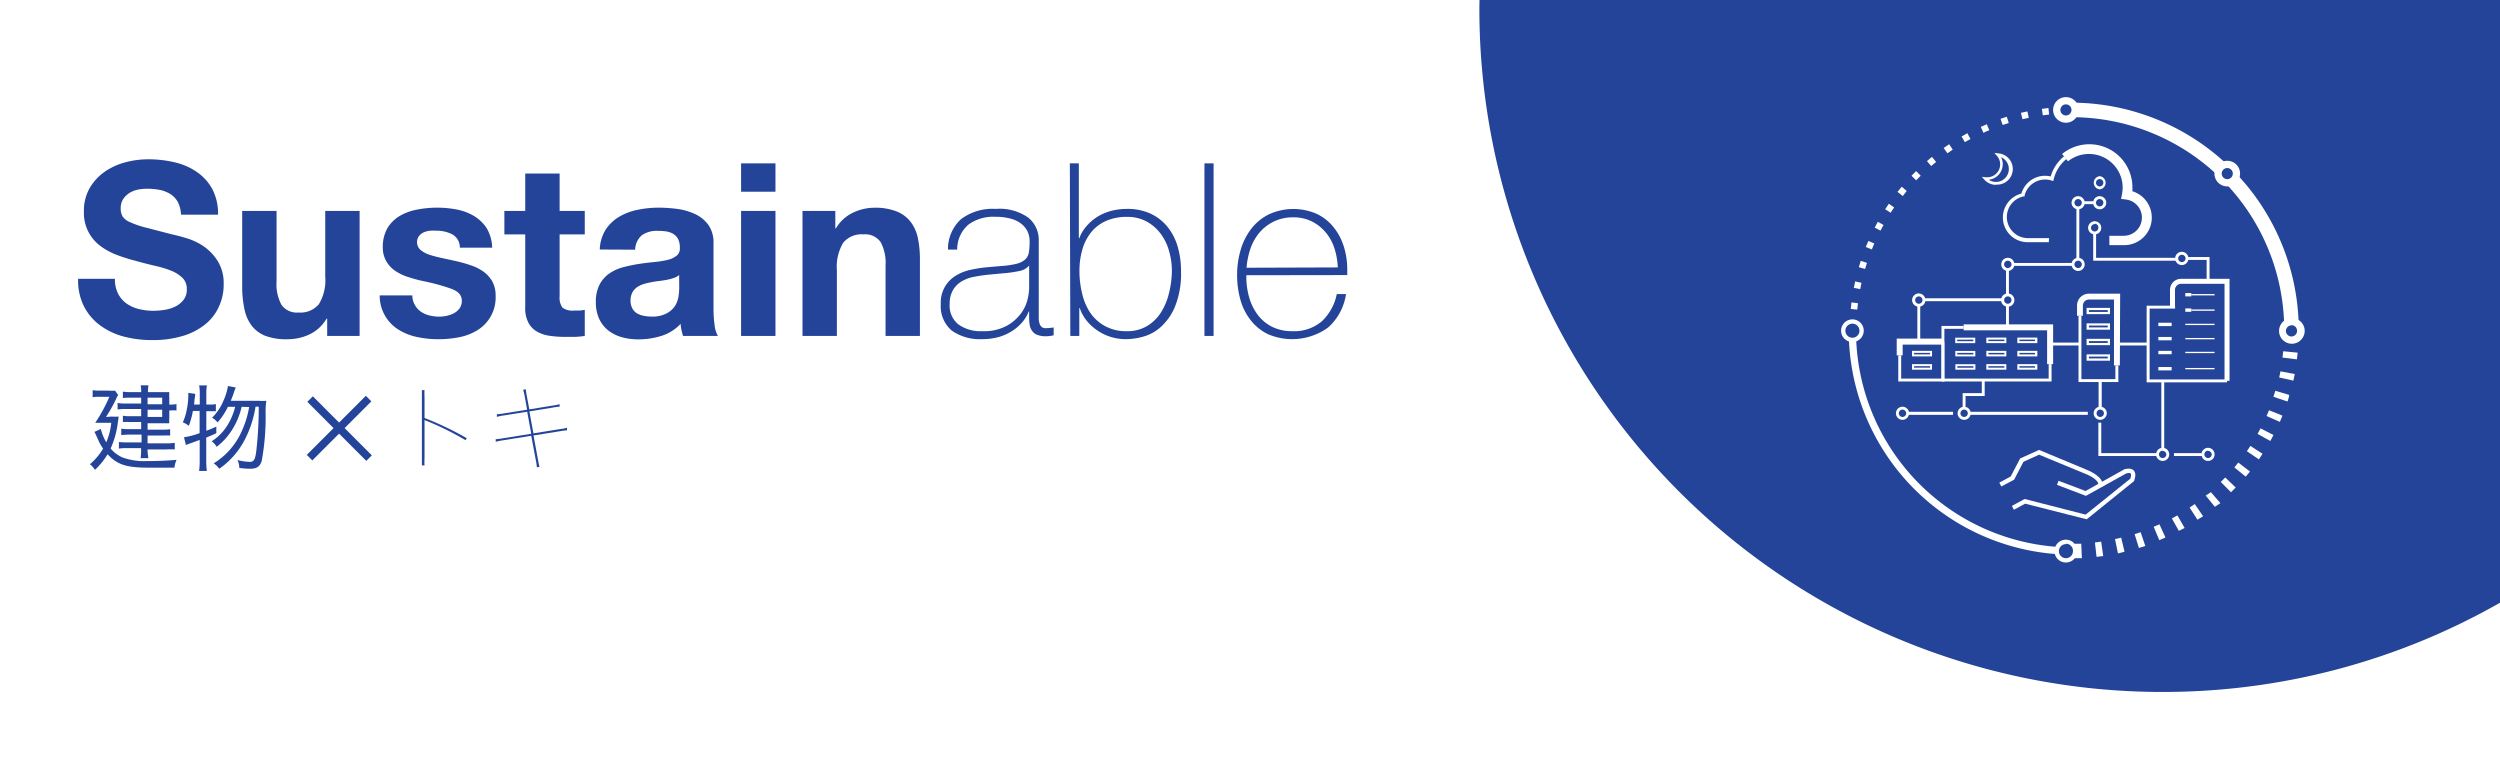<svg id="レイヤー_1" data-name="レイヤー 1" xmlns="http://www.w3.org/2000/svg" viewBox="0 0 320 100"><defs><style>.cls-1{fill:#fff;}.cls-2{fill:#234499;}.cls-3{fill:none;stroke:#234499;stroke-miterlimit:10;}.cls-4{fill:#249;}</style></defs><rect class="cls-1" width="320" height="100"/><path class="cls-2" d="M189.36,1.15a87.42,87.42,0,0,0,87.42,87.42A87.08,87.08,0,0,0,320,77.15V0H189.38C189.37.38,189.36.76,189.36,1.15Z"/><path class="cls-2" d="M15.11,37.58a3.56,3.56,0,0,0,1.07,1.26,4.6,4.6,0,0,0,1.57.71,7.64,7.64,0,0,0,1.86.23A8.73,8.73,0,0,0,21,39.67a4.87,4.87,0,0,0,1.39-.41,3,3,0,0,0,1.09-.86A2.13,2.13,0,0,0,23.91,37a1.94,1.94,0,0,0-.57-1.45,4.57,4.57,0,0,0-1.5-.93A14.25,14.25,0,0,0,19.73,34c-.79-.19-1.58-.39-2.39-.62a21.77,21.77,0,0,1-2.41-.76,8.41,8.41,0,0,1-2.11-1.16,5.24,5.24,0,0,1-2.08-4.37,5.85,5.85,0,0,1,.73-3A6.59,6.59,0,0,1,13.38,22,8.23,8.23,0,0,1,16,20.79a11.31,11.31,0,0,1,3-.4,14.59,14.59,0,0,1,3.33.38A8.27,8.27,0,0,1,25.18,22a6.34,6.34,0,0,1,2,2.21,6.75,6.75,0,0,1,.73,3.27H23.17a3.83,3.83,0,0,0-.42-1.64,2.8,2.8,0,0,0-.94-1,4.23,4.23,0,0,0-1.35-.53,8.61,8.61,0,0,0-1.66-.15,6,6,0,0,0-1.18.12,3.25,3.25,0,0,0-1.07.43,2.8,2.8,0,0,0-.79.78,2.13,2.13,0,0,0-.31,1.18,2,2,0,0,0,.25,1.05,2.16,2.16,0,0,0,1,.74,11.28,11.28,0,0,0,2,.68l3.36.87c.42.09,1,.23,1.72.45a8.23,8.23,0,0,1,2.19,1,6.56,6.56,0,0,1,1.87,1.91,5.38,5.38,0,0,1,.79,3A6.66,6.66,0,0,1,28,39.29a6.08,6.08,0,0,1-1.75,2.24A8.32,8.32,0,0,1,23.4,43a13.28,13.28,0,0,1-4,.53,14,14,0,0,1-3.55-.45,8.89,8.89,0,0,1-3-1.41,6.93,6.93,0,0,1-2.1-2.45A7.36,7.36,0,0,1,10,35.69h4.71A4,4,0,0,0,15.11,37.58Z"/><path class="cls-2" d="M41.88,43V40.8h-.09a5,5,0,0,1-2.17,2,6.47,6.47,0,0,1-2.73.62A7.66,7.66,0,0,1,34,43a4.09,4.09,0,0,1-1.78-1.31,5.14,5.14,0,0,1-.92-2.08A13.26,13.26,0,0,1,31,36.87V27h4.4v9a5.53,5.53,0,0,0,.62,3,2.39,2.39,0,0,0,2.2,1,3.05,3.05,0,0,0,2.6-1.07,5.91,5.91,0,0,0,.81-3.52V27h4.4V43Z"/><path class="cls-2" d="M53.11,39.05a2.57,2.57,0,0,0,.76.84,3.16,3.16,0,0,0,1.07.48,5.18,5.18,0,0,0,1.26.16,4.81,4.81,0,0,0,1-.11,3.43,3.43,0,0,0,.93-.34,2.19,2.19,0,0,0,.7-.62,1.62,1.62,0,0,0,.28-1c0-.66-.44-1.16-1.32-1.49a26.37,26.37,0,0,0-3.67-1,18.32,18.32,0,0,1-1.87-.51,6.14,6.14,0,0,1-1.63-.77,3.79,3.79,0,0,1-1.15-1.21A3.43,3.43,0,0,1,49,31.73a4.82,4.82,0,0,1,.6-2.54,4.54,4.54,0,0,1,1.6-1.57,6.88,6.88,0,0,1,2.23-.8A13.34,13.34,0,0,1,56,26.58a13.16,13.16,0,0,1,2.53.25,6.87,6.87,0,0,1,2.18.84,5.06,5.06,0,0,1,1.6,1.56A5.26,5.26,0,0,1,63,31.7H58.86a1.91,1.91,0,0,0-1-1.72,4.38,4.38,0,0,0-2-.45,7.83,7.83,0,0,0-.81,0,2.78,2.78,0,0,0-.79.2,1.69,1.69,0,0,0-.6.45A1.32,1.32,0,0,0,53.84,32a3.45,3.45,0,0,0,1.13.61c.47.15,1,.29,1.6.42s1.21.26,1.83.4a16.69,16.69,0,0,1,1.87.53,6.08,6.08,0,0,1,1.63.82A4,4,0,0,1,63,36a3.7,3.7,0,0,1,.44,1.87,4.9,4.9,0,0,1-2.29,4.37,7.11,7.11,0,0,1-2.34.92,14.15,14.15,0,0,1-2.68.26,13,13,0,0,1-2.73-.28,7.34,7.34,0,0,1-2.37-.93,5.12,5.12,0,0,1-2.43-4.4h4.18A2.45,2.45,0,0,0,53.11,39.05Z"/><path class="cls-2" d="M74.85,27V30H71.63v7.93A2.14,2.14,0,0,0,72,39.38a2.14,2.14,0,0,0,1.49.37c.24,0,.48,0,.71,0a6.37,6.37,0,0,0,.65-.09V43a10.87,10.87,0,0,1-1.24.12l-1.33,0a13.31,13.31,0,0,1-1.94-.14,4.44,4.44,0,0,1-1.61-.54,2.84,2.84,0,0,1-1.1-1.15,4,4,0,0,1-.4-2V30H64.56V27h2.67V22.21h4.4V27Z"/><path class="cls-2" d="M76.77,31.94a5.13,5.13,0,0,1,.77-2.57,5.35,5.35,0,0,1,1.74-1.64,7.46,7.46,0,0,1,2.37-.88,13.17,13.17,0,0,1,2.65-.27,18.69,18.69,0,0,1,2.45.17,7.72,7.72,0,0,1,2.26.67,4.42,4.42,0,0,1,1.67,1.38,3.89,3.89,0,0,1,.65,2.34v8.33a15.38,15.38,0,0,0,.13,2.08A3.68,3.68,0,0,0,91.89,43H87.43a6.53,6.53,0,0,1-.2-.76,5.18,5.18,0,0,1-.11-.79A5.65,5.65,0,0,1,84.64,43a9.92,9.92,0,0,1-2.91.44,7.69,7.69,0,0,1-2.14-.28,5.08,5.08,0,0,1-1.74-.87,4.09,4.09,0,0,1-1.16-1.49,5,5,0,0,1-.42-2.13,4.69,4.69,0,0,1,.48-2.25A4.05,4.05,0,0,1,78,35a5.76,5.76,0,0,1,1.74-.79c.65-.17,1.3-.31,2-.42s1.31-.18,2-.25a11.9,11.9,0,0,0,1.7-.27,3,3,0,0,0,1.18-.55,1.17,1.17,0,0,0,.4-1,2.42,2.42,0,0,0-.23-1.14,1.84,1.84,0,0,0-.62-.65,2.73,2.73,0,0,0-.9-.31,7.63,7.63,0,0,0-1.1-.07,3.32,3.32,0,0,0-2,.55,2.5,2.5,0,0,0-.87,1.86ZM86.93,35.2a2,2,0,0,1-.69.38,7.36,7.36,0,0,1-.9.24c-.32.06-.66.11-1,.15s-.7.09-1,.16a8.24,8.24,0,0,0-1,.24,3.3,3.3,0,0,0-.84.42,2.06,2.06,0,0,0-.57.67,2.2,2.2,0,0,0-.22,1,2.13,2.13,0,0,0,.22,1,1.65,1.65,0,0,0,.59.64,2.57,2.57,0,0,0,.87.32,4.9,4.9,0,0,0,1,.1,3.84,3.84,0,0,0,2-.44,2.86,2.86,0,0,0,1.06-1,3.39,3.39,0,0,0,.41-1.22,6.91,6.91,0,0,0,.08-1Z"/><path class="cls-2" d="M94.86,24.54V20.91h4.4v3.63ZM99.26,27V43h-4.4V27Z"/><path class="cls-2" d="M106.92,27v2.23H107a5,5,0,0,1,2.17-2,6.34,6.34,0,0,1,2.72-.64,7.47,7.47,0,0,1,2.9.48,4.22,4.22,0,0,1,1.78,1.34,5.1,5.1,0,0,1,.92,2.07,13.33,13.33,0,0,1,.26,2.71V43h-4.4V34a5.65,5.65,0,0,0-.62-3,2.4,2.4,0,0,0-2.2-1,3.05,3.05,0,0,0-2.6,1.07,6,6,0,0,0-.81,3.52V43h-4.4V27Z"/><path class="cls-2" d="M131.73,39.88h-.06a4.76,4.76,0,0,1-.8,1.34,5.66,5.66,0,0,1-1.29,1.13,6.59,6.59,0,0,1-1.72.78,7.75,7.75,0,0,1-2.11.28,6.23,6.23,0,0,1-3.93-1.1,4.08,4.08,0,0,1-1.4-3.4,4,4,0,0,1,2-3.67,6,6,0,0,1,1.89-.72,16.8,16.8,0,0,1,2-.31l1.83-.16a11.09,11.09,0,0,0,2-.29,2.64,2.64,0,0,0,1.1-.56,1.62,1.62,0,0,0,.46-.92,8.89,8.89,0,0,0,.09-1.39,3,3,0,0,0-.24-1.21,2.81,2.81,0,0,0-.78-1,3.69,3.69,0,0,0-1.36-.68,7.13,7.13,0,0,0-2-.25,5.38,5.38,0,0,0-3.45,1,4.18,4.18,0,0,0-1.44,3.2h-1.18A5.2,5.2,0,0,1,123,28.06a6.71,6.71,0,0,1,4.45-1.32,6.36,6.36,0,0,1,4.19,1.13,3.7,3.7,0,0,1,1.32,3v9.26c0,.23,0,.46,0,.68a2,2,0,0,0,.11.62.9.9,0,0,0,.3.45A1,1,0,0,0,134,42a5.79,5.79,0,0,0,.87-.09v1a3.83,3.83,0,0,1-1,.13,2.91,2.91,0,0,1-1.13-.19,1.4,1.4,0,0,1-.63-.5,1.72,1.72,0,0,1-.3-.72,5.25,5.25,0,0,1-.08-.92Zm0-5.89a2.2,2.2,0,0,1-1.31.71,15.05,15.05,0,0,1-2,.28l-2,.19c-.58.06-1.16.15-1.74.26a4.84,4.84,0,0,0-1.56.57A3.14,3.14,0,0,0,122,37.1a3.39,3.39,0,0,0-.44,1.81,3.06,3.06,0,0,0,1.12,2.62,4.9,4.9,0,0,0,3.06.86,6.11,6.11,0,0,0,3.2-.73A5.71,5.71,0,0,0,130.77,40a5,5,0,0,0,.79-1.82,7,7,0,0,0,.17-1.2Z"/><path class="cls-2" d="M136.94,20.91h1.15v9.58h.06a5,5,0,0,1,1-1.63,6,6,0,0,1,1.43-1.18,6.63,6.63,0,0,1,1.74-.71,8.14,8.14,0,0,1,1.92-.23,7,7,0,0,1,3.06.62,6.12,6.12,0,0,1,2.16,1.7,7.3,7.3,0,0,1,1.29,2.53,11.08,11.08,0,0,1,.42,3.11,11.21,11.21,0,0,1-.78,4.57,7.24,7.24,0,0,1-1.86,2.63,5.6,5.6,0,0,1-2.27,1.21,8.36,8.36,0,0,1-2,.3,6.51,6.51,0,0,1-2.68-.5,6.7,6.7,0,0,1-1.82-1.16,5.52,5.52,0,0,1-1.09-1.32,4.77,4.77,0,0,1-.46-1h-.06V43h-1.15Zm7.27,21.48a4.91,4.91,0,0,0,2.67-.69,5.47,5.47,0,0,0,1.77-1.78,8.15,8.15,0,0,0,1-2.48A12.25,12.25,0,0,0,150,34.7a9.17,9.17,0,0,0-.36-2.57,6.75,6.75,0,0,0-1.08-2.22,5.62,5.62,0,0,0-1.8-1.56,5.16,5.16,0,0,0-2.5-.59,6.49,6.49,0,0,0-2.71.53,5.07,5.07,0,0,0-1.89,1.45,6.35,6.35,0,0,0-1.12,2.2,9.75,9.75,0,0,0-.37,2.76,11.82,11.82,0,0,0,.34,2.85A7.41,7.41,0,0,0,139.53,40a5.45,5.45,0,0,0,1.88,1.72A5.55,5.55,0,0,0,144.21,42.39Z"/><path class="cls-2" d="M155.34,20.91V43h-1.17V20.91Z"/><path class="cls-2" d="M159.53,35.23v.18a9.41,9.41,0,0,0,.37,2.67,6.74,6.74,0,0,0,1.1,2.23,5.29,5.29,0,0,0,1.83,1.52,5.66,5.66,0,0,0,2.57.56,5.45,5.45,0,0,0,3.79-1.26,6.57,6.57,0,0,0,1.92-3.49h1.18A7.11,7.11,0,0,1,170,41.92a7.86,7.86,0,0,1-7.71.85A6.25,6.25,0,0,1,160.1,41a7.39,7.39,0,0,1-1.32-2.61,11.57,11.57,0,0,1-.43-3.23A11.32,11.32,0,0,1,158.8,32a8.15,8.15,0,0,1,1.35-2.7,6.53,6.53,0,0,1,2.24-1.85,7.48,7.48,0,0,1,6.14-.08,6.15,6.15,0,0,1,2.15,1.69A7.47,7.47,0,0,1,172,31.53a9.85,9.85,0,0,1,.45,3c0,.1,0,.22,0,.35s0,.25,0,.33Zm11.71-1a9.47,9.47,0,0,0-.44-2.47,6.09,6.09,0,0,0-1.1-2,5.52,5.52,0,0,0-1.77-1.41,5.21,5.21,0,0,0-2.38-.53,5.55,5.55,0,0,0-2.51.54,5.67,5.67,0,0,0-1.84,1.43,6.46,6.46,0,0,0-1.15,2.06,9.91,9.91,0,0,0-.49,2.42Z"/><path class="cls-2" d="M14.27,53.32a8.43,8.43,0,0,0,.91,0c0,.17,0,.17-.09.7a11.35,11.35,0,0,1-.93,3.39,4.21,4.21,0,0,0,1.53,1.15,8.32,8.32,0,0,0,3.13.46c1.26,0,2.63-.06,3.78-.16a3.28,3.28,0,0,0-.27,1c-.95,0-2.35,0-3.35,0-2.79,0-4-.39-5.21-1.72a8.8,8.8,0,0,1-1.62,2,2.82,2.82,0,0,0-.64-.72,7.86,7.86,0,0,0,1.69-2,5.16,5.16,0,0,1-.58-1c-.38-.85-.38-.85-.53-1.14l.81-.37a7.05,7.05,0,0,0,.7,1.71,8.32,8.32,0,0,0,.64-2.5H13.19c-.32,0-.73,0-1,0A20.48,20.48,0,0,0,14,50.79H12.66a4,4,0,0,0-.8.06v-.91a4.79,4.79,0,0,0,.83.06h1.16a5.46,5.46,0,0,0,.87,0l.41.55a3.13,3.13,0,0,0-.27.52,19.44,19.44,0,0,1-1.29,2.3Zm3.8-2.42H16.58a5.4,5.4,0,0,0-.85.05v-.82a5.4,5.4,0,0,0,.89.06h1.45a4.16,4.16,0,0,0-.06-.87H19a4.82,4.82,0,0,0-.06.87h1.84c.39,0,.64,0,.89,0a5.24,5.24,0,0,0,0,.75v.85h.06a4.33,4.33,0,0,0,.86-.07v.82a6.52,6.52,0,0,0-.86,0h-.06v.95a5.68,5.68,0,0,0,0,.69l-.86,0H18.89V55h1.89a6.49,6.49,0,0,0,1-.06v.81a9.82,9.82,0,0,0-1,0H18.89v1h2.38a6.22,6.22,0,0,0,1.1-.07v.85a8.1,8.1,0,0,0-1.1,0H18.89v.2A6.22,6.22,0,0,0,19,58.64H18a6.43,6.43,0,0,0,.06-1.07v-.21H16.22a6.18,6.18,0,0,0-1,.06v-.84a9.62,9.62,0,0,0,1.06.05h1.84v-1H16.52a9.17,9.17,0,0,0-1,.06v-.82a5.66,5.66,0,0,0,1,.06h1.55v-.91H16.54a5,5,0,0,0-.81,0v-.81a3.9,3.9,0,0,0,.85.06h1.49v-.92H16.12a7.35,7.35,0,0,0-1.07.06v-.83a5.22,5.22,0,0,0,1.09.07h1.93Zm2.69.85V50.9H18.89v.85Zm-1.87,1.62h1.87v-.92H18.89Z"/><path class="cls-2" d="M24.69,52.6a10.59,10.59,0,0,1-.52,1.91,2.83,2.83,0,0,0-.77-.45,7,7,0,0,0,.52-1.71,8.56,8.56,0,0,0,.18-1.66c0-.15,0-.22,0-.4l.88.12c0,.25,0,.25-.07.68s0,.44-.08.69h.74V50.33a5.09,5.09,0,0,0-.08-1h1a4.77,4.77,0,0,0-.08,1v1.45h.47a2.86,2.86,0,0,0,.75-.06v.91c-.28,0-.44,0-.75,0h-.47v2.51c.51-.19.7-.27,1.28-.53v.84c-.6.28-.82.37-1.29.56v3a8.84,8.84,0,0,0,.08,1.27h-1A8.23,8.23,0,0,0,25.56,59V56.31l-1.14.42a3.65,3.65,0,0,0-.62.24l-.25-1a9.55,9.55,0,0,0,2-.53V52.6Zm6.24-.53a9.28,9.28,0,0,1-1.05,2.66,8.11,8.11,0,0,1-2.15,2.46,2.13,2.13,0,0,0-.64-.7,6.57,6.57,0,0,0,2.14-2.25,8.19,8.19,0,0,0,.87-2.17h-.93a8.4,8.4,0,0,1-1.32,2,2.35,2.35,0,0,0-.71-.6,6.44,6.44,0,0,0,1.47-2.2,7.44,7.44,0,0,0,.57-1.86l1,.19a7.68,7.68,0,0,0-.33.92l-.31.78h3.55a6.08,6.08,0,0,0,1,0A9.38,9.38,0,0,0,34,52.85,31.18,31.18,0,0,1,33.5,59c-.23.71-.62,1-1.5,1a9.93,9.93,0,0,1-1.37-.11,2.32,2.32,0,0,0-.24-1,7.71,7.71,0,0,0,1.56.23c.53,0,.71-.26.85-1.35a49.58,49.58,0,0,0,.32-5.72h-.41a13.89,13.89,0,0,1-1.4,4.27A10.25,10.25,0,0,1,28.07,60a2.63,2.63,0,0,0-.72-.69,9.17,9.17,0,0,0,3.32-3.55,12.49,12.49,0,0,0,1.22-3.66Z"/><path class="cls-2" d="M54,59.57c0-.32,0-.58,0-.89V50.83c0-.31,0-.57,0-.89h.34a6.7,6.7,0,0,0,0,.89V53.5a39.92,39.92,0,0,1,5.41,2.59l-.17.25a36.8,36.8,0,0,0-5.24-2.57v4.91a6.7,6.7,0,0,0,0,.89Z"/><path class="cls-2" d="M72.58,55.08a7.47,7.47,0,0,0-.86.11l-3.43.55.58,3.14c.06.31.1.56.19.87l-.34.07a6.58,6.58,0,0,0-.13-.89L68,55.78l-3.67.59a6.87,6.87,0,0,0-.88.18l0-.33a8.08,8.08,0,0,0,.86-.11L68,55.52l-.52-2.82-3,.48a5.5,5.5,0,0,0-.88.18l0-.34a8.27,8.27,0,0,0,.87-.1l3-.48-.3-1.67a7,7,0,0,0-.21-.88l.35-.06a6.58,6.58,0,0,0,.13.89l.31,1.68,3-.49a5.5,5.5,0,0,0,.88-.18l0,.33c-.32,0-.57.06-.87.11l-3,.49.52,2.81,3.42-.55a5.46,5.46,0,0,0,.88-.17Z"/><line class="cls-3" x1="39.69" y1="51.08" x2="47.24" y2="58.64"/><line class="cls-3" x1="39.62" y1="58.58" x2="47.18" y2="51.02"/><polygon class="cls-1" points="257.14 41.79 256.77 41.79 256.77 33.66 265.78 33.66 265.78 25.76 268.76 25.76 268.76 26.13 266.15 26.13 266.15 34.03 257.14 34.03 257.14 41.79"/><path class="cls-1" d="M262.25,31h-2.72a3.16,3.16,0,0,1-.79-6.22,3.15,3.15,0,0,1,3-2.28,3.2,3.2,0,0,1,.75.09,5.17,5.17,0,0,1,1.73-2.6l.29.36a4.73,4.73,0,0,0-1.63,2.58l-.06.25-.24-.08A2.72,2.72,0,0,0,259.15,25l0,.14-.14,0a2.7,2.7,0,0,0,.55,5.34h2.72Z"/><path class="cls-1" d="M271.83,31.38H270v-1.2h1.83a2.33,2.33,0,0,0,.31-4.64l-.64-.08.12-.63a4.56,4.56,0,0,0,.08-.82,4.31,4.31,0,0,0-7-3.36l-.75-.94a5.51,5.51,0,0,1,9,4.3c0,.16,0,.31,0,.47a3.53,3.53,0,0,1-1.06,6.9Z"/><rect class="cls-1" x="278.27" y="58" width="3.63" height="0.37"/><polygon class="cls-1" points="277.14 58.37 268.59 58.37 268.59 54.1 268.96 54.1 268.96 58 277.14 58 277.14 58.37"/><polygon class="cls-1" points="251.59 52.91 251.22 52.91 251.22 50.32 253.67 50.32 253.67 48.63 254.04 48.63 254.04 50.69 251.59 50.69 251.59 52.91"/><rect class="cls-1" x="268.62" y="48.72" width="0.4" height="3.53"/><rect class="cls-1" x="276.65" y="48.72" width="0.37" height="8.81"/><path class="cls-4" d="M276.16,58.19a.67.67,0,0,1,.66-.66.66.66,0,0,1,.65.66.65.65,0,0,1-.65.65A.66.66,0,0,1,276.16,58.19Z"/><path class="cls-1" d="M276.82,59a.84.84,0,1,1,.84-.84A.84.84,0,0,1,276.82,59Zm0-1.31a.47.47,0,1,0,.47.47A.47.47,0,0,0,276.82,57.72Z"/><path class="cls-4" d="M282,58.19a.66.66,0,1,1,1.32,0,.66.66,0,0,1-1.32,0Z"/><path class="cls-1" d="M282.63,59a.84.84,0,0,1,0-1.68.84.84,0,0,1,0,1.68Zm0-1.31a.47.47,0,1,0,.47.47A.47.47,0,0,0,282.63,57.72Z"/><circle class="cls-4" cx="268.83" cy="52.9" r="0.66"/><path class="cls-1" d="M268.83,53.74a.84.84,0,1,1,.84-.84A.85.85,0,0,1,268.83,53.74Zm0-1.31a.47.47,0,1,0,0,.94.47.47,0,1,0,0-.94Z"/><circle class="cls-4" cx="251.41" cy="52.9" r="0.66"/><path class="cls-1" d="M251.41,53.74a.84.84,0,1,1,.84-.84A.84.84,0,0,1,251.41,53.74Zm0-1.31a.47.47,0,1,0,.47.47A.47.47,0,0,0,251.41,52.43Z"/><circle class="cls-4" cx="265.97" cy="33.84" r="0.66"/><path class="cls-1" d="M266,34.68A.84.84,0,1,1,266,33a.84.84,0,1,1,0,1.68Zm0-1.31a.47.47,0,1,0,.47.47A.47.47,0,0,0,266,33.37Z"/><circle class="cls-4" cx="256.96" cy="33.84" r="0.66"/><path class="cls-1" d="M257,34.68A.84.84,0,1,1,257,33a.84.84,0,0,1,0,1.68Zm0-1.31a.47.47,0,1,0,.47.47A.47.47,0,0,0,257,33.37Z"/><path class="cls-4" d="M265.31,26a.66.66,0,1,1,.66.65A.66.66,0,0,1,265.31,26Z"/><path class="cls-1" d="M266,26.79a.84.84,0,1,1,.84-.84A.84.84,0,0,1,266,26.79Zm0-1.31a.47.47,0,1,0,.47.47A.47.47,0,0,0,266,25.48Z"/><path class="cls-4" d="M268.11,26a.65.65,0,0,1,.65-.66.66.66,0,1,1,0,1.31A.65.65,0,0,1,268.11,26Z"/><path class="cls-1" d="M268.76,26.79a.84.84,0,0,1,0-1.68.84.84,0,0,1,0,1.68Zm0-1.31a.47.47,0,1,0,.47.47A.47.47,0,0,0,268.76,25.48Z"/><path class="cls-4" d="M268.11,23.39a.65.65,0,0,1,.65-.65.66.66,0,1,1-.65.65Z"/><path class="cls-1" d="M268.76,24.24a.85.85,0,0,1,0-1.69.85.85,0,0,1,0,1.69Zm0-1.32a.47.47,0,0,0-.47.47.47.47,0,1,0,.94,0A.47.47,0,0,0,268.76,22.92Z"/><polygon class="cls-1" points="279.37 33.37 267.93 33.37 267.93 29.31 268.3 29.31 268.3 33 279.37 33 279.37 33.37"/><circle class="cls-4" cx="268.12" cy="29.11" r="0.66"/><path class="cls-1" d="M268.12,30a.84.84,0,1,1,0-1.68.84.84,0,1,1,0,1.68Zm0-1.31a.47.47,0,1,0,.47.47A.47.47,0,0,0,268.12,28.64Z"/><path class="cls-1" d="M256.17,62.27l-.26-.49,1.46-.79,1.21-2.31L261,57.59l6.1,2.54c.23.09,2.31.94,2,2.11l-.53-.16c.16-.54-1-1.2-1.64-1.43L261,58.2l-2,.91-1.19,2.29Z"/><path class="cls-1" d="M267.1,66.47l-7.88-2-1.44.78-.26-.49,1.63-.89,7.81,2,5.71-4.59c.09-.22.16-.54.06-.66s-.3-.1-.61,0L267,63.47l-3.71-1.41.2-.52,3.46,1.31,5-2.8h0c.58-.13,1-.06,1.21.22.37.46,0,1.22,0,1.31l0,0Z"/><polygon class="cls-1" points="262.6 48.83 248.51 48.83 248.51 41.72 251.34 41.72 251.34 42.09 248.88 42.09 248.88 48.46 262.23 48.46 262.23 46.61 262.6 46.61 262.6 48.83"/><polygon class="cls-1" points="262.8 46.61 262.03 46.61 262.03 42.28 251.34 42.28 251.34 41.52 262.8 41.52 262.8 46.61"/><path class="cls-1" d="M250.27,43.92v-.7h2.56v.7Zm.25-.44v.19h2.06v-.2Z"/><path class="cls-1" d="M250.28,45.62v-.7h2.56v.7Zm.25-.45v.2h2.06v-.2Z"/><path class="cls-1" d="M250.29,47.32v-.7h2.56v.7Zm.25-.45v.2h2.06v-.2Z"/><polygon class="cls-1" points="248.88 48.83 242.98 48.83 242.98 45.49 243.35 45.49 243.35 48.46 248.51 48.46 248.51 43.72 248.88 43.72 248.88 48.83"/><polygon class="cls-1" points="243.54 45.49 242.78 45.49 242.78 43.34 248.7 43.34 248.7 44.11 243.54 44.11 243.54 45.49"/><path class="cls-1" d="M247.3,45.62h-2.56v-.71h2.56Zm-2.3-.26h2.05v-.19H245Z"/><path class="cls-1" d="M247.3,47.32h-2.56v-.71h2.56Zm-2.3-.26h2.05v-.19H245Z"/><path class="cls-1" d="M256.81,43.92h-2.56v-.71h2.56Zm-2.3-.26h2.05v-.19h-2.05Z"/><path class="cls-1" d="M256.81,45.62h-2.56v-.71h2.56Zm-2.3-.26h2.05v-.19h-2.05Z"/><path class="cls-1" d="M256.81,47.32h-2.56v-.71h2.56Zm-2.3-.26h2.05v-.19h-2.05Z"/><path class="cls-1" d="M260.78,43.92h-2.56v-.71h2.56Zm-2.3-.26h2v-.19h-2Z"/><path class="cls-1" d="M260.78,45.62h-2.56v-.71h2.56Zm-2.3-.26h2v-.19h-2Z"/><path class="cls-1" d="M260.78,47.32h-2.56v-.71h2.56Zm-2.3-.26h2v-.19h-2Z"/><polygon class="cls-1" points="271.15 48.9 266.05 48.9 266.05 40.42 266.42 40.42 266.42 48.53 270.77 48.53 270.77 46.78 271.15 46.78 271.15 48.9"/><path class="cls-1" d="M271.34,46.78h-.75V38.34h-3.21a.78.78,0,0,0-.77.77v1.31h-.75V39.11a1.52,1.52,0,0,1,1.52-1.52h4Z"/><path class="cls-1" d="M270.08,40.21h-3v-.8h3Zm-2.7-.28h2.41v-.24h-2.41Z"/><path class="cls-1" d="M270.08,42.2h-3v-.81h3Zm-2.7-.29h2.41v-.24h-2.41Z"/><path class="cls-1" d="M270.08,44.18h-3v-.81h3Zm-2.7-.28h2.41v-.24h-2.41Z"/><path class="cls-1" d="M270.08,46.17h-3v-.81h3Zm-2.7-.29h2.41v-.24h-2.41Z"/><path class="cls-1" d="M285.38,48.75h-.64V36.33h-5.57a.78.78,0,0,0-.77.77v2.21h-.64V37.1a1.41,1.41,0,0,1,1.41-1.41h6.21Z"/><polygon class="cls-1" points="285.06 48.94 274.77 48.94 274.77 39.13 278.41 39.13 278.41 39.5 275.15 39.5 275.15 48.57 285.06 48.57 285.06 48.94"/><rect class="cls-1" x="280.49" y="39.61" width="2.98" height="0.17"/><rect class="cls-1" x="279.72" y="39.48" width="0.77" height="0.43"/><rect class="cls-1" x="280.49" y="37.64" width="2.98" height="0.17"/><rect class="cls-1" x="279.72" y="37.51" width="0.77" height="0.43"/><rect class="cls-1" x="279.72" y="41.44" width="3.74" height="0.17"/><rect class="cls-1" x="276.27" y="41.31" width="1.7" height="0.43"/><rect class="cls-1" x="279.72" y="43.26" width="3.74" height="0.17"/><rect class="cls-1" x="276.27" y="43.13" width="1.7" height="0.43"/><rect class="cls-1" x="279.72" y="45.03" width="3.74" height="0.17"/><rect class="cls-1" x="276.27" y="44.91" width="1.7" height="0.43"/><rect class="cls-1" x="279.72" y="47.1" width="3.74" height="0.17"/><rect class="cls-1" x="276.27" y="46.98" width="1.7" height="0.43"/><rect class="cls-1" x="262.27" y="43.85" width="3.97" height="0.37"/><rect class="cls-1" x="270.97" y="43.85" width="3.97" height="0.37"/><rect class="cls-1" x="252.08" y="52.71" width="15.16" height="0.39"/><rect class="cls-1" x="243.54" y="52.71" width="6.45" height="0.39"/><polygon class="cls-1" points="245.79 43.72 245.42 43.72 245.42 38.18 256.87 38.18 256.87 38.55 245.79 38.55 245.79 43.72"/><circle class="cls-4" cx="256.96" cy="38.41" r="0.66"/><path class="cls-1" d="M257,39.26a.85.85,0,1,1,.84-.85A.84.84,0,0,1,257,39.26Zm0-1.32a.47.47,0,0,0-.47.47.47.47,0,1,0,.94,0A.47.47,0,0,0,257,37.94Z"/><circle class="cls-4" cx="245.61" cy="38.41" r="0.66"/><path class="cls-1" d="M245.61,39.26a.85.85,0,1,1,.84-.85A.84.84,0,0,1,245.61,39.26Zm0-1.32a.47.47,0,0,0-.47.47.47.47,0,1,0,.94,0A.47.47,0,0,0,245.61,37.94Z"/><polygon class="cls-1" points="282.82 36.01 282.45 36.01 282.45 33.27 279.28 33.27 279.28 32.9 282.82 32.9 282.82 36.01"/><path class="cls-4" d="M278.62,33.08a.66.66,0,1,1,.66.66A.66.66,0,0,1,278.62,33.08Z"/><path class="cls-1" d="M279.28,33.93a.85.85,0,1,1,.84-.85A.85.85,0,0,1,279.28,33.93Zm0-1.32a.47.47,0,0,0-.47.47.47.47,0,1,0,.94,0A.47.47,0,0,0,279.28,32.61Z"/><circle class="cls-4" cx="243.52" cy="52.9" r="0.66"/><path class="cls-1" d="M243.52,53.74a.84.84,0,1,1,.84-.84A.85.85,0,0,1,243.52,53.74Zm0-1.31a.47.47,0,1,0,.47.47A.47.47,0,0,0,243.52,52.43Z"/><path class="cls-1" d="M255.48,23.66A2,2,0,0,1,254,23l-.33-.37.49.06h.21a1.65,1.65,0,0,0,1.23-2.75l-.32-.37.48.06a2,2,0,0,1-.25,4Zm-.87-.62a1.65,1.65,0,0,0,2.52-1.41,1.64,1.64,0,0,0-1-1.51,1.91,1.91,0,0,1,.22.91A2,2,0,0,1,254.61,23Z"/><path class="cls-1" d="M265.31,71a28.67,28.67,0,0,1-28.67-28.67h.93a27.73,27.73,0,0,0,27.74,27.74Z"/><path class="cls-1" d="M294.24,42.28h-1.86A27.23,27.23,0,0,0,265.11,15V13.14a29.13,29.13,0,0,1,29.13,29.14Z"/><path class="cls-1" d="M237.61,42.28h-.84c0-.29,0-.57,0-.85l.83,0C237.61,41.73,237.61,42,237.61,42.28Zm.12-2.65-.83-.08.09-.84.83.1Zm.38-2.62-.82-.16c.05-.28.11-.55.17-.83l.81.18C238.21,36.47,238.16,36.74,238.11,37Zm.62-2.58-.8-.23c.08-.27.16-.54.25-.81l.79.26Zm.87-2.5-.78-.31c0-.06.05-.12.08-.19s.16-.39.25-.59l.76.33-.24.58Zm1.1-2.41-.74-.38c.13-.25.26-.5.4-.75l.73.41ZM242,27.23l-.7-.45c.15-.24.31-.47.47-.7l.68.47Zm1.54-2.15-.66-.52.54-.66.64.54C243.91,24.65,243.74,24.86,243.57,25.08Zm1.73-2-.6-.58.59-.6.59.59Zm1.92-1.83-.54-.63.64-.54.53.65Zm2.08-1.63-.48-.68c.23-.16.46-.33.7-.48l.46.69Zm2.23-1.43-.42-.72.74-.42.4.74ZM253.88,17l-.34-.76.77-.34.32.77Q254.26,16.8,253.88,17Zm2.46-1-.27-.79.8-.27.25.8Zm2.54-.74-.2-.82.83-.18.17.82C259.41,15.13,259.14,15.19,258.88,15.26Zm2.6-.5-.12-.83.84-.1.09.83Zm2.63-.24,0-.84.85,0v.83Z"/><path class="cls-1" d="M265.59,71.45l0-1.85.81,0,.08,1.85Zm2.77-.17-.21-1.84.8-.11.26,1.84Zm2.74-.44L270.72,69l.79-.18.43,1.8Zm2.68-.7-.55-1.77.77-.25.6,1.76Zm2.61-1-.72-1.71.74-.32.77,1.69Zm2.5-1.19L278,66.36c.24-.12.47-.25.71-.39l.92,1.61Zm2.38-1.43-1-1.55.66-.45L282,66.08Zm2.23-1.65-1.17-1.44L283,63l1.21,1.4Zm2.07-1.86-1.31-1.32.57-.57,1.34,1.28Zm1.88-2L286,59.83c.17-.2.34-.41.5-.62L288,60.36Zm1.68-2.21-1.53-1.05.45-.67,1.55,1C289.45,58.34,289.29,58.58,289.13,58.81Zm1.46-2.36-1.62-.9c.13-.23.26-.47.38-.71l1.65.85C290.86,56,290.73,56.21,290.59,56.45ZM291.82,54l-1.7-.75.24-.56.07-.18,1.72.69-.07.19C292,53.56,291.91,53.77,291.82,54Zm1-2.6L291,50.79c.09-.25.17-.51.24-.77l1.78.53C293,50.82,292.9,51.1,292.81,51.37Zm.73-2.68-1.81-.4c.06-.26.11-.53.16-.79l1.83.35ZM294,46l-1.84-.23q.06-.4.09-.81l1.85.18C294.08,45.38,294.05,45.67,294,46Zm.22-2.77-1.86-.06c0-.26,0-.54,0-.8h1.86C294.24,42.61,294.23,42.9,294.23,43.19Z"/><path class="cls-4" d="M263.26,14.07a1.18,1.18,0,1,1,1.18,1.18A1.18,1.18,0,0,1,263.26,14.07Z"/><path class="cls-1" d="M264.44,15.71a1.64,1.64,0,1,1,1.64-1.64A1.65,1.65,0,0,1,264.44,15.71Zm0-2.35a.71.71,0,1,0,.71.71A.71.71,0,0,0,264.44,13.36Z"/><path class="cls-4" d="M263.26,70.5a1.18,1.18,0,1,1,1.18,1.17A1.18,1.18,0,0,1,263.26,70.5Z"/><path class="cls-1" d="M264.44,72a1.46,1.46,0,1,1,1.45-1.45A1.45,1.45,0,0,1,264.44,72Zm0-2.35a.9.9,0,1,0,.9.9A.9.9,0,0,0,264.44,69.6Z"/><path class="cls-4" d="M292.14,42.33a1.18,1.18,0,1,1,1.17,1.18A1.17,1.17,0,0,1,292.14,42.33Z"/><path class="cls-1" d="M293.31,44A1.64,1.64,0,1,1,295,42.33,1.65,1.65,0,0,1,293.31,44Zm0-2.35a.71.71,0,1,0,.71.71A.71.71,0,0,0,293.31,41.62Z"/><path class="cls-4" d="M283.91,22.22a1.18,1.18,0,1,1,1.18,1.17A1.18,1.18,0,0,1,283.91,22.22Z"/><path class="cls-1" d="M285.09,23.86a1.64,1.64,0,1,1,1.64-1.64A1.65,1.65,0,0,1,285.09,23.86Zm0-2.35a.71.71,0,1,0,.71.71A.71.71,0,0,0,285.09,21.51Z"/><path class="cls-4" d="M235.93,42.33a1.18,1.18,0,1,1,1.18,1.18A1.18,1.18,0,0,1,235.93,42.33Z"/><path class="cls-1" d="M237.11,43.78a1.45,1.45,0,1,1,1.45-1.45A1.46,1.46,0,0,1,237.11,43.78Zm0-2.35a.9.9,0,0,0,0,1.8.9.9,0,0,0,0-1.8Z"/></svg>